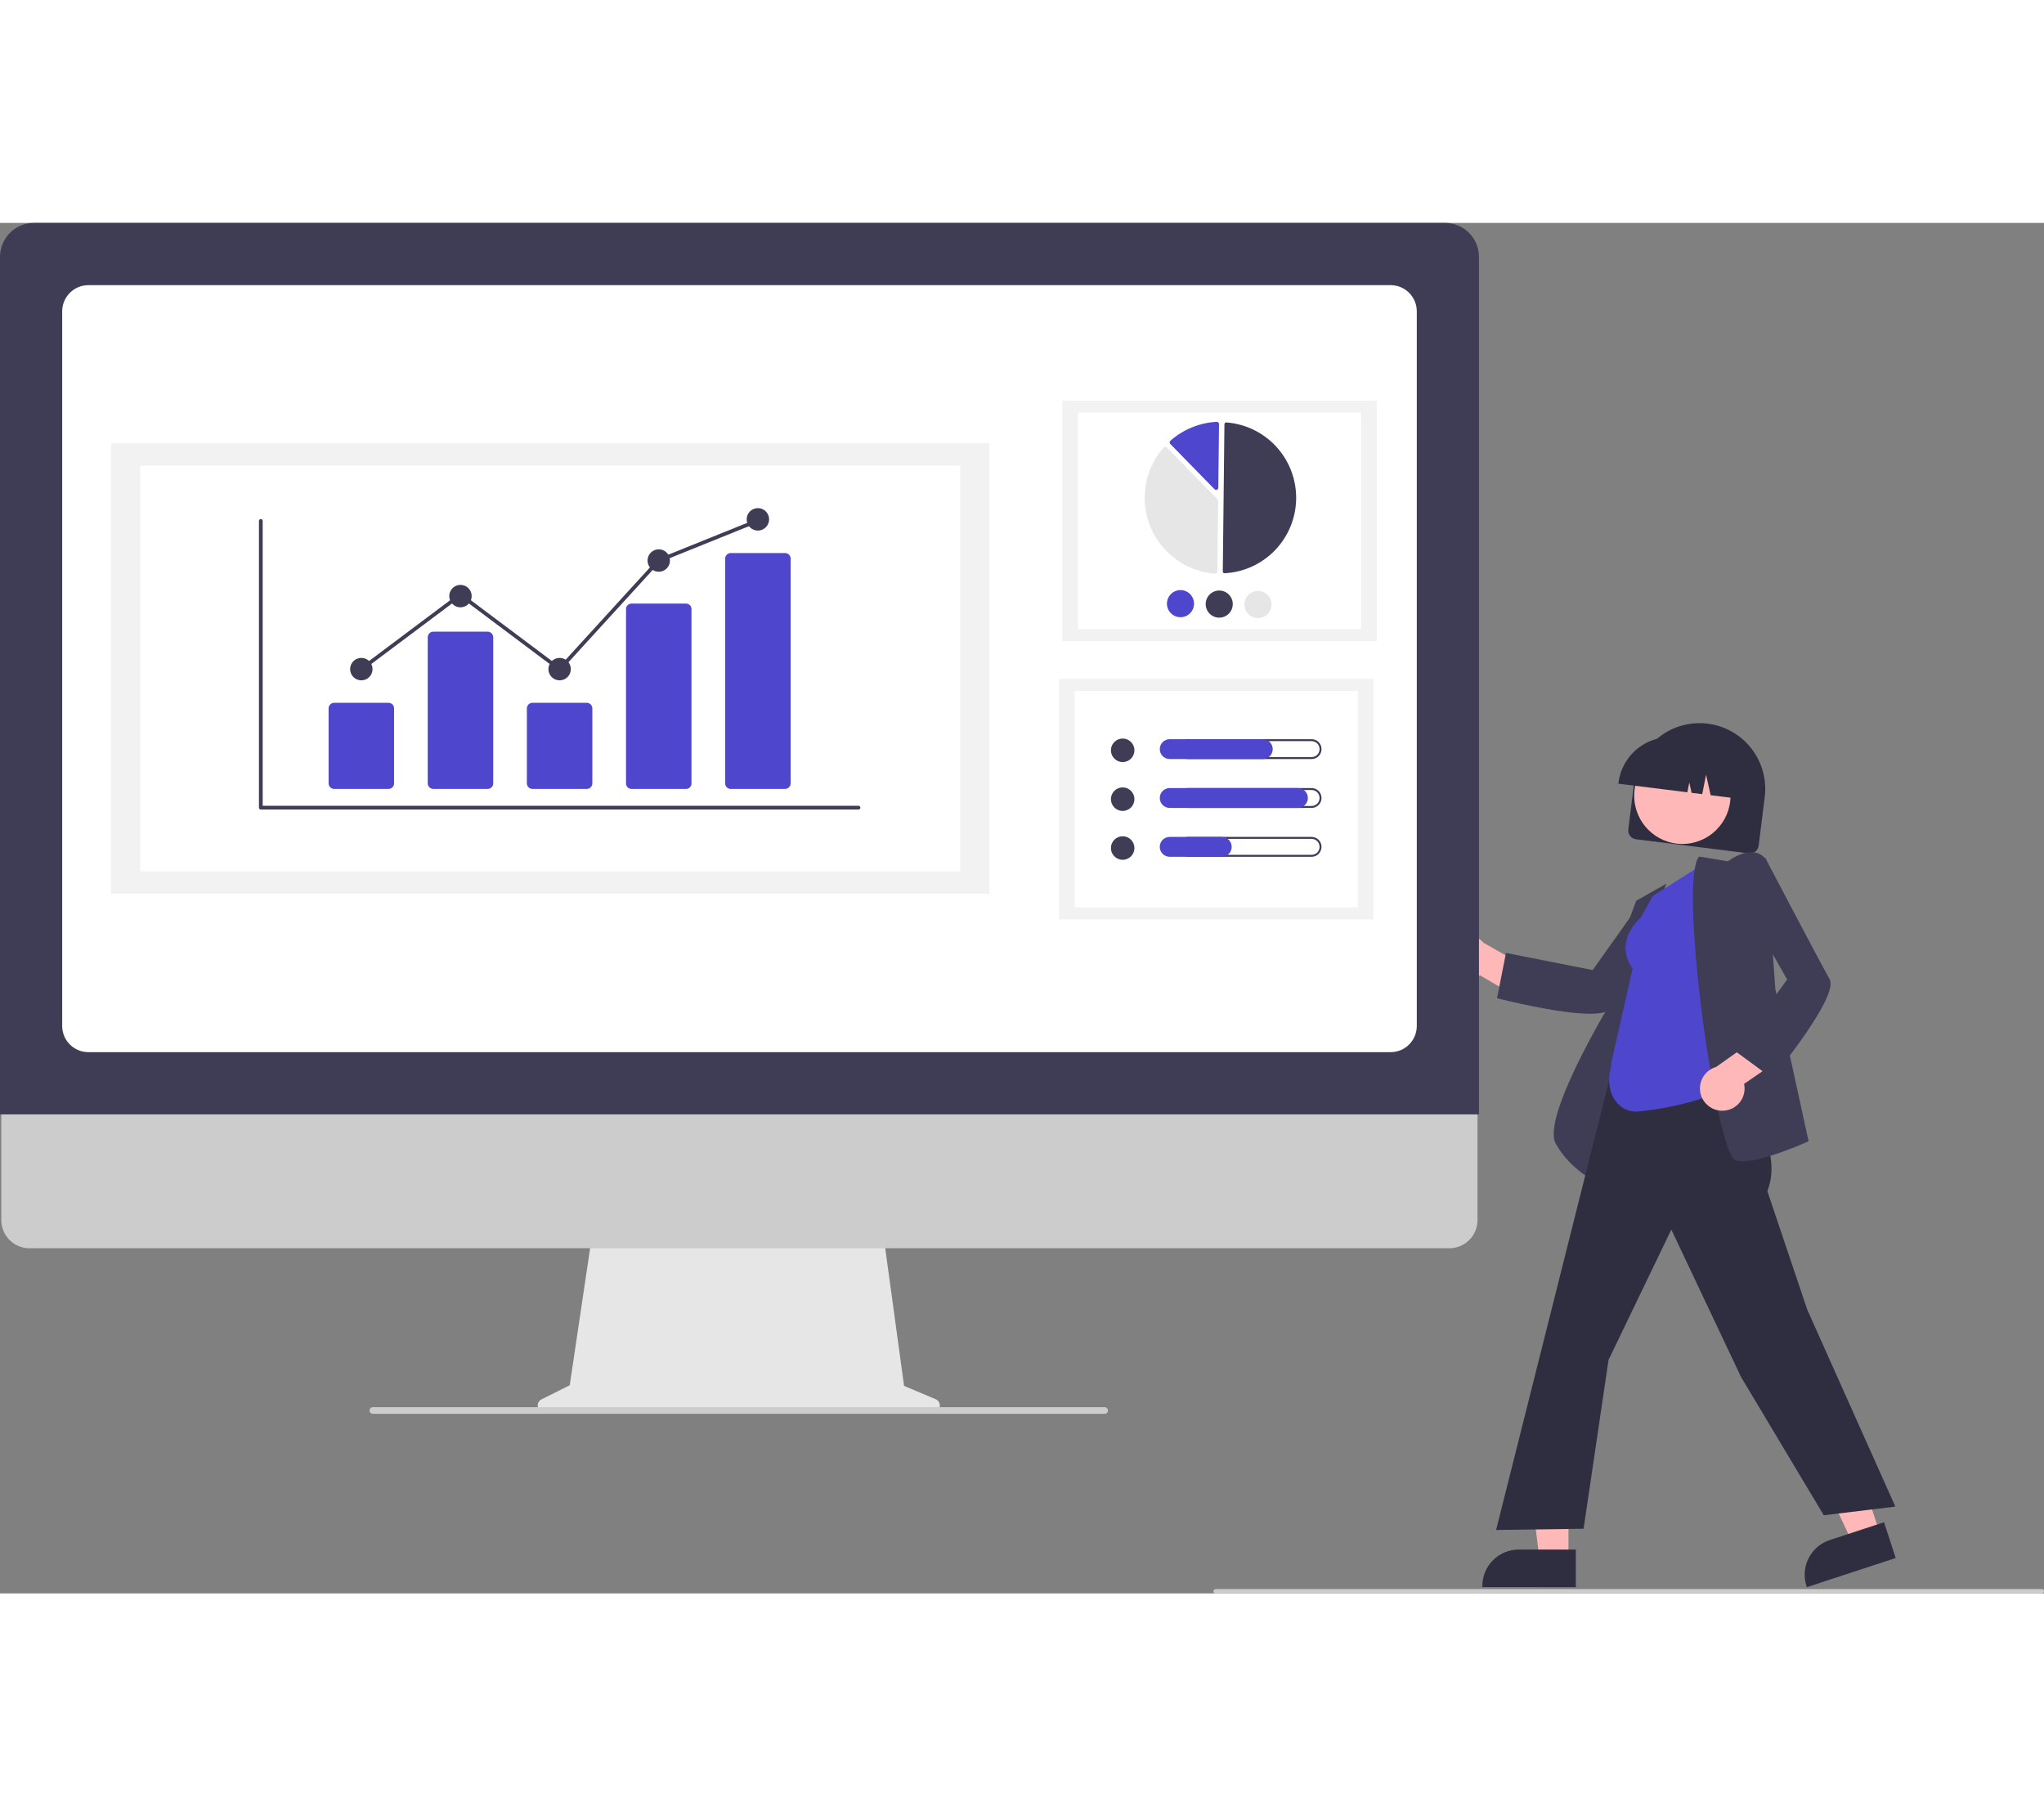 <svg width="332" height="295" viewBox="0 0 440 295" fill="none" xmlns="http://www.w3.org/2000/svg">
<rect x="0" y="0" width="440" height="295" fill="#808080" stroke="none"/>
<g clip-path="url(#clip0_215_3953)">
<path d="M350.518 130.551L351.824 120.073C352.289 116.35 354.212 112.963 357.171 110.659C360.13 108.354 363.883 107.32 367.603 107.785C371.324 108.25 374.708 110.174 377.01 113.136C379.313 116.097 380.346 119.853 379.882 123.576L378.576 134.054C378.513 134.554 378.254 135.008 377.857 135.318C377.46 135.627 376.956 135.766 376.456 135.704L352.168 132.672C351.668 132.609 351.214 132.35 350.905 131.952C350.595 131.555 350.457 131.051 350.518 130.551V130.551Z" fill="#2F2E41"/>
<path d="M362.153 133.676C367.878 133.676 372.518 129.032 372.518 123.303C372.518 117.574 367.878 112.93 362.153 112.93C356.429 112.93 351.788 117.574 351.788 123.303C351.788 129.032 356.429 133.676 362.153 133.676Z" fill="#FFB8B8"/>
<path d="M348.401 120.497C348.772 117.553 350.294 114.876 352.634 113.054C354.974 111.231 357.94 110.412 360.883 110.777L362.977 111.038C365.919 111.409 368.593 112.932 370.414 115.274C372.235 117.616 373.053 120.585 372.69 123.53L372.663 123.739L368.238 123.187L367.256 118.769L366.427 122.96L364.141 122.675L363.645 120.446L363.227 122.561L348.375 120.707L348.401 120.497Z" fill="#2F2E41"/>
<path d="M311.458 160.306C311.775 160.929 312.224 161.474 312.774 161.904C313.325 162.334 313.962 162.638 314.642 162.794C315.323 162.951 316.029 162.956 316.712 162.81C317.394 162.664 318.036 162.37 318.593 161.948L328.007 167.468L332.754 162.56L319.35 154.953C318.58 154.064 317.512 153.488 316.347 153.335C315.182 153.182 314.001 153.462 313.028 154.121C312.055 154.781 311.358 155.775 311.069 156.915C310.779 158.055 310.918 159.262 311.458 160.306V160.306Z" fill="#FFB8B8"/>
<path d="M342.313 170.224C335.369 170.224 323.149 167.113 322.472 166.939L322.259 166.884L324.182 157.139L342.846 160.828L352.986 146.539L364.627 145.354L364.302 145.782C364.151 145.982 349.145 165.751 346.809 169.068C346.22 169.904 344.537 170.224 342.313 170.224Z" fill="#3F3D56"/>
<path d="M344.174 206.799L343.896 206.666C343.837 206.638 337.937 203.766 334.881 198.159C331.84 192.579 346.077 168.907 347.073 167.265L347.087 159.748L352.209 145.909L358.741 142.214L353.133 155.31L344.174 206.799Z" fill="#3F3D56"/>
<path d="M337.631 287.596L331.389 287.596L328.419 263.499L337.632 263.499L337.631 287.596Z" fill="#FFB8B8"/>
<path d="M339.223 293.652L319.095 293.651V293.396C319.095 291.317 319.92 289.322 321.39 287.852C322.859 286.382 324.851 285.556 326.929 285.556H326.93L339.223 285.556L339.223 293.652Z" fill="#2F2E41"/>
<path d="M404.683 282.121L398.751 284.066L388.431 262.093L397.186 259.222L404.683 282.121Z" fill="#FFB8B8"/>
<path d="M408.079 287.38L388.951 293.652L388.872 293.409C388.225 291.433 388.389 289.281 389.328 287.426C390.266 285.571 391.903 284.165 393.877 283.517L393.878 283.517L405.56 279.686L408.079 287.38Z" fill="#2F2E41"/>
<path d="M392.596 278.181L374.8 248.449L359.778 216.684L346.26 244.743L340.89 281.085L322.057 281.347L322.131 281.052L350.951 166.446L373.523 169.821L372.495 184.732L373.107 185.603C378.206 192.852 383.478 200.347 380.454 208.426L389.026 233.898L408.001 276.313L392.596 278.181Z" fill="#2F2E41"/>
<path d="M351.983 191.285C348.712 191.285 344.981 187.547 346.916 181.166L346.791 181.075L351.441 160.515C347.383 154.708 352.733 149.914 353.235 149.486L355.788 144.886L367.056 137.734L372.758 185.141L372.673 185.222C368.556 189.165 354.726 191.285 351.983 191.285Z" fill="#4E46CD"/>
<path d="M375.059 201.982C374.611 201.989 374.164 201.942 373.728 201.841C373.289 201.731 372.58 201.173 371.484 197.6C367.125 183.399 361.98 140.669 365.718 136.487L365.804 136.391L371.942 137.415C372.452 137.038 375.13 135.168 377.6 135.493C378.109 135.557 378.599 135.725 379.04 135.986C379.482 136.247 379.865 136.596 380.166 137.011L380.209 137.066L382.164 164.908L389.328 197.672L389.156 197.75C388.739 197.94 379.794 201.982 375.059 201.982Z" fill="#3F3D56"/>
<path d="M370.931 191.1C371.629 191.077 372.313 190.901 372.935 190.584C373.557 190.268 374.103 189.818 374.533 189.268C374.963 188.718 375.267 188.08 375.424 187.399C375.581 186.719 375.587 186.012 375.442 185.329L384.427 179.135L381.998 172.752L369.431 181.677C368.301 181.998 367.327 182.722 366.694 183.714C366.062 184.705 365.814 185.894 365.999 187.055C366.184 188.217 366.788 189.27 367.697 190.015C368.606 190.761 369.757 191.147 370.931 191.1V191.1Z" fill="#FFB8B8"/>
<path d="M381.462 184.098L373.458 178.224L384.709 162.87L376.075 147.622L379.938 136.568L380.187 137.044C380.303 137.266 391.834 159.248 393.845 162.771C395.938 166.435 382.188 183.215 381.602 183.927L381.462 184.098Z" fill="#3F3D56"/>
<path d="M201.424 253.203L194.612 250.333L189.939 216.157H127.71L122.644 250.193L116.55 253.243C116.258 253.389 116.025 253.629 115.886 253.924C115.748 254.22 115.714 254.553 115.789 254.871C115.864 255.189 116.043 255.471 116.299 255.674C116.555 255.876 116.871 255.987 117.197 255.987H200.862C201.196 255.987 201.52 255.871 201.779 255.659C202.037 255.447 202.215 255.153 202.281 254.825C202.347 254.497 202.298 254.157 202.142 253.861C201.985 253.565 201.732 253.333 201.424 253.203V253.203Z" fill="#E6E6E6"/>
<path d="M312.009 220.704H6.322C4.718 220.701 3.181 220.061 2.048 218.924C0.916 217.788 0.279 216.248 0.279 214.643V171.504H318.052V214.643C318.052 216.248 317.416 217.788 316.283 218.924C315.15 220.061 313.613 220.701 312.009 220.704V220.704Z" fill="#CCCCCC"/>
<path d="M318.371 191.892H0V7.306C0.002 5.369 0.772 3.512 2.141 2.142C3.51 0.773 5.365 0.002 7.301 0H311.07C313.006 0.002 314.862 0.773 316.23 2.142C317.599 3.512 318.369 5.369 318.371 7.306V191.892Z" fill="#3F3D56"/>
<path d="M299.356 178.495H19.015C17.523 178.494 16.092 177.9 15.037 176.844C13.982 175.788 13.388 174.356 13.387 172.862V19.03C13.388 17.537 13.982 16.105 15.037 15.049C16.092 13.993 17.523 13.399 19.015 13.397H299.356C300.849 13.399 302.279 13.993 303.334 15.049C304.39 16.105 304.983 17.537 304.985 19.03V172.862C304.983 174.356 304.39 175.788 303.334 176.844C302.279 177.9 300.849 178.494 299.356 178.495V178.495Z" fill="white"/>
<path d="M237.808 256.343H80.28C80.119 256.346 79.961 256.296 79.831 256.201C79.701 256.105 79.606 255.969 79.562 255.813C79.534 255.708 79.531 255.597 79.552 255.49C79.574 255.383 79.62 255.282 79.686 255.196C79.753 255.109 79.838 255.039 79.936 254.991C80.034 254.942 80.142 254.917 80.251 254.917H237.749C237.92 254.911 238.087 254.963 238.224 255.064C238.361 255.165 238.459 255.31 238.504 255.475C238.527 255.579 238.526 255.687 238.502 255.791C238.478 255.895 238.431 255.992 238.364 256.076C238.297 256.159 238.212 256.226 238.116 256.273C238.02 256.319 237.915 256.343 237.808 256.343Z" fill="#CCCCCC"/>
<path d="M296.364 38.267H228.677V90.019H296.364V38.267Z" fill="#F2F2F2"/>
<path d="M293 40.839H232.04V87.447H293V40.839Z" fill="white"/>
<path d="M263.591 75.411C263.599 75.411 263.607 75.411 263.615 75.41C267.741 75.194 271.631 73.413 274.492 70.43C277.353 67.446 278.972 63.484 279.018 59.349C279.064 55.214 277.535 51.216 274.741 48.169C271.948 45.122 268.099 43.254 263.979 42.946C263.928 42.942 263.876 42.948 263.828 42.965C263.78 42.982 263.735 43.008 263.698 43.043C263.66 43.077 263.63 43.119 263.61 43.165C263.589 43.211 263.578 43.261 263.578 43.312L263.223 75.035C263.222 75.134 263.26 75.228 263.329 75.299C263.398 75.369 263.492 75.409 263.591 75.411V75.411Z" fill="#3F3D56"/>
<path d="M250.844 48.191C250.971 48.193 251.091 48.245 251.18 48.335L262.092 59.504C262.136 59.548 262.171 59.601 262.194 59.659C262.217 59.718 262.229 59.78 262.228 59.842L262.058 75.022C262.058 75.087 262.044 75.151 262.017 75.211C261.991 75.27 261.952 75.324 261.904 75.368C261.856 75.412 261.799 75.446 261.737 75.468C261.675 75.489 261.609 75.498 261.544 75.493C258.51 75.265 255.599 74.196 253.139 72.404C250.679 70.613 248.767 68.17 247.617 65.351C246.468 62.531 246.127 59.447 246.633 56.444C247.139 53.442 248.471 50.64 250.48 48.353C250.524 48.304 250.577 48.264 250.637 48.237C250.696 48.209 250.761 48.193 250.826 48.192C250.832 48.191 250.838 48.191 250.844 48.191Z" fill="#E6E6E6"/>
<path d="M261.94 42.816C262.062 42.818 262.178 42.865 262.266 42.95C262.314 42.995 262.351 43.049 262.376 43.109C262.401 43.169 262.414 43.234 262.413 43.299L262.26 56.995C262.258 57.089 262.229 57.181 262.176 57.259C262.123 57.337 262.048 57.397 261.96 57.432C261.873 57.467 261.777 57.476 261.685 57.456C261.593 57.437 261.508 57.391 261.442 57.323L251.92 47.577C251.875 47.531 251.839 47.476 251.816 47.415C251.793 47.355 251.782 47.29 251.785 47.226C251.787 47.161 251.802 47.097 251.83 47.039C251.858 46.98 251.897 46.928 251.946 46.885C254.715 44.445 258.226 43.012 261.91 42.817C261.92 42.816 261.93 42.816 261.94 42.816Z" fill="#4E46CD"/>
<path d="M257.035 81.989C257.028 82.567 256.851 83.13 256.524 83.606C256.198 84.083 255.738 84.453 255.202 84.668C254.666 84.883 254.079 84.934 253.514 84.815C252.949 84.696 252.432 84.412 252.028 83.999C251.625 83.586 251.352 83.062 251.246 82.494C251.14 81.926 251.204 81.339 251.431 80.808C251.658 80.277 252.037 79.825 252.521 79.509C253.005 79.193 253.571 79.028 254.148 79.035C254.922 79.044 255.661 79.361 256.202 79.915C256.743 80.468 257.042 81.214 257.035 81.989Z" fill="#4E46CD"/>
<path d="M265.374 82.082C265.368 82.66 265.19 83.223 264.864 83.7C264.538 84.177 264.078 84.546 263.542 84.761C263.006 84.976 262.419 85.028 261.854 84.909C261.289 84.79 260.772 84.505 260.368 84.092C259.964 83.679 259.692 83.156 259.586 82.588C259.48 82.02 259.544 81.433 259.771 80.901C259.998 80.37 260.377 79.918 260.861 79.603C261.344 79.287 261.911 79.122 262.488 79.128C263.262 79.138 264 79.454 264.542 80.008C265.083 80.562 265.382 81.308 265.374 82.082V82.082Z" fill="#3F3D56"/>
<path d="M273.715 82.176C273.709 82.754 273.531 83.317 273.205 83.793C272.879 84.27 272.419 84.64 271.883 84.855C271.347 85.07 270.76 85.121 270.195 85.002C269.63 84.883 269.113 84.599 268.709 84.186C268.305 83.773 268.033 83.249 267.927 82.681C267.821 82.113 267.885 81.526 268.112 80.995C268.339 80.464 268.718 80.012 269.202 79.696C269.685 79.38 270.252 79.216 270.829 79.222C271.603 79.231 272.341 79.548 272.882 80.102C273.424 80.656 273.723 81.401 273.715 82.176Z" fill="#E6E6E6"/>
<path d="M295.651 98.164H227.964V149.915H295.651V98.164Z" fill="#F2F2F2"/>
<path d="M292.288 100.735H231.327V147.344H292.288V100.735Z" fill="white"/>
<path d="M241.671 116.054C243.069 116.054 244.202 114.92 244.202 113.521C244.202 112.122 243.069 110.988 241.671 110.988C240.273 110.988 239.14 112.122 239.14 113.521C239.14 114.92 240.273 116.054 241.671 116.054Z" fill="#3F3D56"/>
<path d="M282.339 111.55C282.565 111.549 282.788 111.593 282.997 111.68C283.205 111.766 283.395 111.892 283.555 112.052C283.714 112.211 283.841 112.401 283.927 112.609C284.014 112.818 284.058 113.042 284.058 113.268C284.058 113.493 284.014 113.717 283.927 113.926C283.841 114.134 283.714 114.324 283.555 114.483C283.395 114.643 283.205 114.769 282.997 114.856C282.788 114.942 282.565 114.986 282.339 114.985H255.718C255.263 114.985 254.826 114.804 254.504 114.482C254.183 114.16 254.002 113.723 254.002 113.268C254.002 112.812 254.183 112.375 254.504 112.053C254.826 111.731 255.263 111.55 255.718 111.55H282.339ZM282.339 111.129H255.718C255.437 111.128 255.159 111.183 254.9 111.291C254.64 111.398 254.404 111.556 254.205 111.754C254.006 111.953 253.849 112.189 253.741 112.448C253.634 112.708 253.578 112.986 253.578 113.268C253.578 113.549 253.634 113.827 253.741 114.087C253.849 114.346 254.006 114.582 254.205 114.781C254.404 114.98 254.64 115.137 254.9 115.244C255.159 115.352 255.437 115.407 255.718 115.406H282.339C282.62 115.407 282.898 115.352 283.158 115.244C283.417 115.137 283.653 114.98 283.852 114.781C284.051 114.582 284.209 114.346 284.316 114.087C284.424 113.827 284.479 113.549 284.479 113.268C284.479 112.986 284.424 112.708 284.316 112.448C284.209 112.189 284.051 111.953 283.852 111.754C283.653 111.556 283.417 111.398 283.158 111.291C282.898 111.183 282.62 111.128 282.339 111.129V111.129Z" fill="#3F3D56"/>
<path d="M271.835 115.406H251.795C251.228 115.406 250.685 115.181 250.284 114.78C249.883 114.379 249.658 113.835 249.658 113.268C249.658 112.7 249.883 112.156 250.284 111.755C250.685 111.354 251.228 111.129 251.795 111.129H271.835C272.402 111.129 272.945 111.354 273.346 111.755C273.747 112.156 273.972 112.7 273.972 113.268C273.972 113.835 273.747 114.379 273.346 114.78C272.945 115.181 272.402 115.406 271.835 115.406V115.406Z" fill="#4E46CD"/>
<path d="M241.671 126.573C243.069 126.573 244.202 125.439 244.202 124.04C244.202 122.641 243.069 121.506 241.671 121.506C240.273 121.506 239.14 122.641 239.14 124.04C239.14 125.439 240.273 126.573 241.671 126.573Z" fill="#3F3D56"/>
<path d="M282.339 122.068C282.564 122.068 282.788 122.112 282.997 122.198C283.205 122.284 283.395 122.411 283.554 122.57C283.714 122.73 283.841 122.92 283.927 123.128C284.014 123.337 284.058 123.56 284.058 123.786C284.058 124.012 284.014 124.236 283.927 124.444C283.841 124.653 283.714 124.842 283.554 125.002C283.395 125.162 283.205 125.288 282.997 125.374C282.788 125.46 282.564 125.504 282.339 125.504H255.718C255.263 125.504 254.826 125.323 254.504 125.001C254.182 124.679 254.001 124.242 254.001 123.786C254.001 123.331 254.182 122.894 254.504 122.571C254.826 122.249 255.263 122.068 255.718 122.068H282.339ZM282.339 121.648H255.718C255.151 121.648 254.608 121.873 254.207 122.274C253.806 122.675 253.581 123.219 253.581 123.786C253.581 124.353 253.806 124.897 254.207 125.298C254.608 125.7 255.151 125.925 255.718 125.925H282.339C282.905 125.925 283.449 125.7 283.85 125.298C284.251 124.897 284.476 124.353 284.476 123.786C284.476 123.219 284.251 122.675 283.85 122.274C283.449 121.873 282.905 121.648 282.339 121.648Z" fill="#3F3D56"/>
<path d="M279.402 125.925H251.795C251.228 125.925 250.685 125.7 250.284 125.298C249.883 124.897 249.658 124.353 249.658 123.786C249.658 123.219 249.883 122.675 250.284 122.274C250.685 121.873 251.228 121.648 251.795 121.648H279.402C279.969 121.648 280.513 121.873 280.914 122.274C281.314 122.675 281.539 123.219 281.539 123.786C281.539 124.353 281.314 124.897 280.914 125.298C280.513 125.7 279.969 125.925 279.402 125.925Z" fill="#4E46CD"/>
<path d="M241.671 137.091C243.069 137.091 244.202 135.957 244.202 134.558C244.202 133.159 243.069 132.025 241.671 132.025C240.273 132.025 239.14 133.159 239.14 134.558C239.14 135.957 240.273 137.091 241.671 137.091Z" fill="#3F3D56"/>
<path d="M282.339 132.587C282.564 132.587 282.788 132.631 282.997 132.717C283.205 132.803 283.395 132.93 283.554 133.089C283.714 133.249 283.841 133.438 283.927 133.647C284.014 133.855 284.058 134.079 284.058 134.305C284.058 134.531 284.014 134.754 283.927 134.963C283.841 135.172 283.714 135.361 283.554 135.521C283.395 135.68 283.205 135.807 282.997 135.893C282.788 135.979 282.564 136.023 282.339 136.023H255.718C255.263 136.023 254.826 135.842 254.504 135.52C254.182 135.197 254.001 134.76 254.001 134.305C254.001 133.849 254.182 133.412 254.504 133.09C254.826 132.768 255.263 132.587 255.718 132.587H282.339ZM282.339 132.166H255.718C255.151 132.166 254.608 132.392 254.207 132.793C253.806 133.194 253.581 133.738 253.581 134.305C253.581 134.872 253.806 135.416 254.207 135.817C254.608 136.218 255.151 136.444 255.718 136.444H282.339C282.905 136.444 283.449 136.218 283.85 135.817C284.251 135.416 284.476 134.872 284.476 134.305C284.476 133.738 284.251 133.194 283.85 132.793C283.449 132.392 282.905 132.166 282.339 132.166Z" fill="#3F3D56"/>
<path d="M263.005 136.444H251.794C251.514 136.444 251.235 136.389 250.976 136.282C250.716 136.174 250.48 136.017 250.281 135.818C250.083 135.62 249.925 135.384 249.817 135.124C249.71 134.864 249.654 134.586 249.654 134.305C249.654 134.024 249.71 133.745 249.817 133.486C249.925 133.226 250.083 132.99 250.281 132.791C250.48 132.593 250.716 132.435 250.976 132.328C251.235 132.221 251.514 132.166 251.794 132.166H263.005C263.572 132.167 264.114 132.393 264.514 132.794C264.915 133.195 265.139 133.738 265.139 134.305C265.139 134.872 264.915 135.415 264.514 135.816C264.114 136.217 263.572 136.443 263.005 136.444V136.444Z" fill="#4E46CD"/>
<path d="M213.001 47.423H23.895V144.416H213.001V47.423Z" fill="#F2F2F2"/>
<path d="M206.698 52.243H30.199V139.596H206.698V52.243Z" fill="white"/>
<path d="M184.808 126.27H56.144C56.037 126.27 55.935 126.227 55.859 126.152C55.784 126.076 55.741 125.974 55.741 125.867V64.15C55.741 64.043 55.784 63.94 55.859 63.865C55.935 63.789 56.037 63.747 56.144 63.747C56.251 63.747 56.353 63.789 56.429 63.865C56.504 63.94 56.547 64.043 56.547 64.15V125.464H184.808C184.915 125.464 185.017 125.506 185.093 125.582C185.168 125.657 185.211 125.76 185.211 125.867C185.211 125.974 185.168 126.076 185.093 126.152C185.017 126.227 184.915 126.27 184.808 126.27V126.27Z" fill="#3F3D56"/>
<path d="M83.634 121.837H71.932C71.615 121.837 71.311 121.711 71.087 121.486C70.863 121.262 70.737 120.958 70.736 120.641V104.496C70.737 104.179 70.863 103.875 71.087 103.651C71.311 103.427 71.615 103.3 71.932 103.3H83.634C83.951 103.3 84.255 103.427 84.479 103.651C84.703 103.875 84.829 104.179 84.829 104.496V120.641C84.829 120.958 84.703 121.262 84.479 121.486C84.255 121.711 83.951 121.837 83.634 121.837V121.837Z" fill="#4E46CD"/>
<path d="M104.975 121.837H93.272C92.956 121.837 92.652 121.711 92.428 121.486C92.204 121.262 92.078 120.958 92.077 120.641V89.183C92.078 88.866 92.204 88.562 92.428 88.338C92.652 88.114 92.956 87.987 93.272 87.987H104.975C105.292 87.987 105.596 88.114 105.82 88.338C106.044 88.562 106.17 88.866 106.17 89.183V120.641C106.17 120.958 106.044 121.262 105.82 121.486C105.596 121.711 105.292 121.837 104.975 121.837V121.837Z" fill="#4E46CD"/>
<path d="M126.316 121.837H114.613C114.296 121.837 113.993 121.711 113.768 121.486C113.544 121.262 113.418 120.958 113.418 120.641V104.496C113.418 104.179 113.544 103.875 113.768 103.651C113.993 103.427 114.296 103.3 114.613 103.3H126.316C126.633 103.3 126.936 103.427 127.161 103.651C127.385 103.875 127.511 104.179 127.511 104.496V120.641C127.511 120.958 127.385 121.262 127.161 121.486C126.936 121.711 126.633 121.837 126.316 121.837V121.837Z" fill="#4E46CD"/>
<path d="M147.658 121.837H135.955C135.645 121.844 135.346 121.727 135.122 121.513C134.898 121.299 134.767 121.005 134.76 120.695V83.084C134.767 82.774 134.898 82.48 135.122 82.266C135.346 82.052 135.645 81.936 135.955 81.942H147.658C147.967 81.936 148.267 82.052 148.491 82.266C148.715 82.48 148.845 82.774 148.853 83.084V120.695C148.845 121.005 148.715 121.299 148.491 121.513C148.267 121.727 147.967 121.844 147.658 121.837V121.837Z" fill="#4E46CD"/>
<path d="M168.998 121.837H157.296C156.979 121.837 156.675 121.711 156.451 121.486C156.227 121.262 156.101 120.958 156.101 120.641V72.258C156.101 71.941 156.227 71.637 156.451 71.413C156.675 71.189 156.979 71.062 157.296 71.062H168.998C169.315 71.062 169.619 71.189 169.843 71.413C170.067 71.637 170.193 71.941 170.194 72.258V120.641C170.193 120.958 170.067 121.262 169.843 121.486C169.619 121.711 169.315 121.837 168.998 121.837V121.837Z" fill="#4E46CD"/>
<path d="M77.783 98.464C79.118 98.464 80.199 97.382 80.199 96.046C80.199 94.711 79.118 93.629 77.783 93.629C76.449 93.629 75.367 94.711 75.367 96.046C75.367 97.382 76.449 98.464 77.783 98.464Z" fill="#3F3D56"/>
<path d="M99.124 82.748C100.458 82.748 101.54 81.666 101.54 80.33C101.54 78.995 100.458 77.913 99.124 77.913C97.79 77.913 96.708 78.995 96.708 80.33C96.708 81.666 97.79 82.748 99.124 82.748Z" fill="#3F3D56"/>
<path d="M120.465 98.464C121.799 98.464 122.881 97.382 122.881 96.046C122.881 94.711 121.799 93.629 120.465 93.629C119.13 93.629 118.049 94.711 118.049 96.046C118.049 97.382 119.13 98.464 120.465 98.464Z" fill="#3F3D56"/>
<path d="M141.806 75.092C143.14 75.092 144.222 74.009 144.222 72.674C144.222 71.338 143.14 70.256 141.806 70.256C140.471 70.256 139.39 71.338 139.39 72.674C139.39 74.009 140.471 75.092 141.806 75.092Z" fill="#3F3D56"/>
<path d="M163.146 66.226C164.481 66.226 165.562 65.144 165.562 63.808C165.562 62.473 164.481 61.391 163.146 61.391C161.812 61.391 160.73 62.473 160.73 63.808C160.73 65.144 161.812 66.226 163.146 66.226Z" fill="#3F3D56"/>
<path d="M120.516 96.588L99.124 80.553L78.025 96.369L77.542 95.724L99.124 79.546L120.414 95.505L141.571 72.335L141.656 72.3L162.997 63.695L163.298 64.442L142.042 73.013L120.516 96.588Z" fill="#3F3D56"/>
<path d="M439.533 295H261.675C261.551 295 261.432 294.951 261.345 294.863C261.257 294.776 261.208 294.657 261.208 294.533C261.208 294.409 261.257 294.29 261.345 294.202C261.432 294.115 261.551 294.066 261.675 294.066H439.533C439.657 294.066 439.776 294.115 439.863 294.202C439.951 294.29 440 294.409 440 294.533C440 294.657 439.951 294.776 439.863 294.863C439.776 294.951 439.657 295 439.533 295Z" fill="#CCCCCC"/>
</g>
<defs>
<clipPath id="clip0_215_3953">
<rect width="440" height="295" fill="white"/>
</clipPath>
</defs>
</svg>
